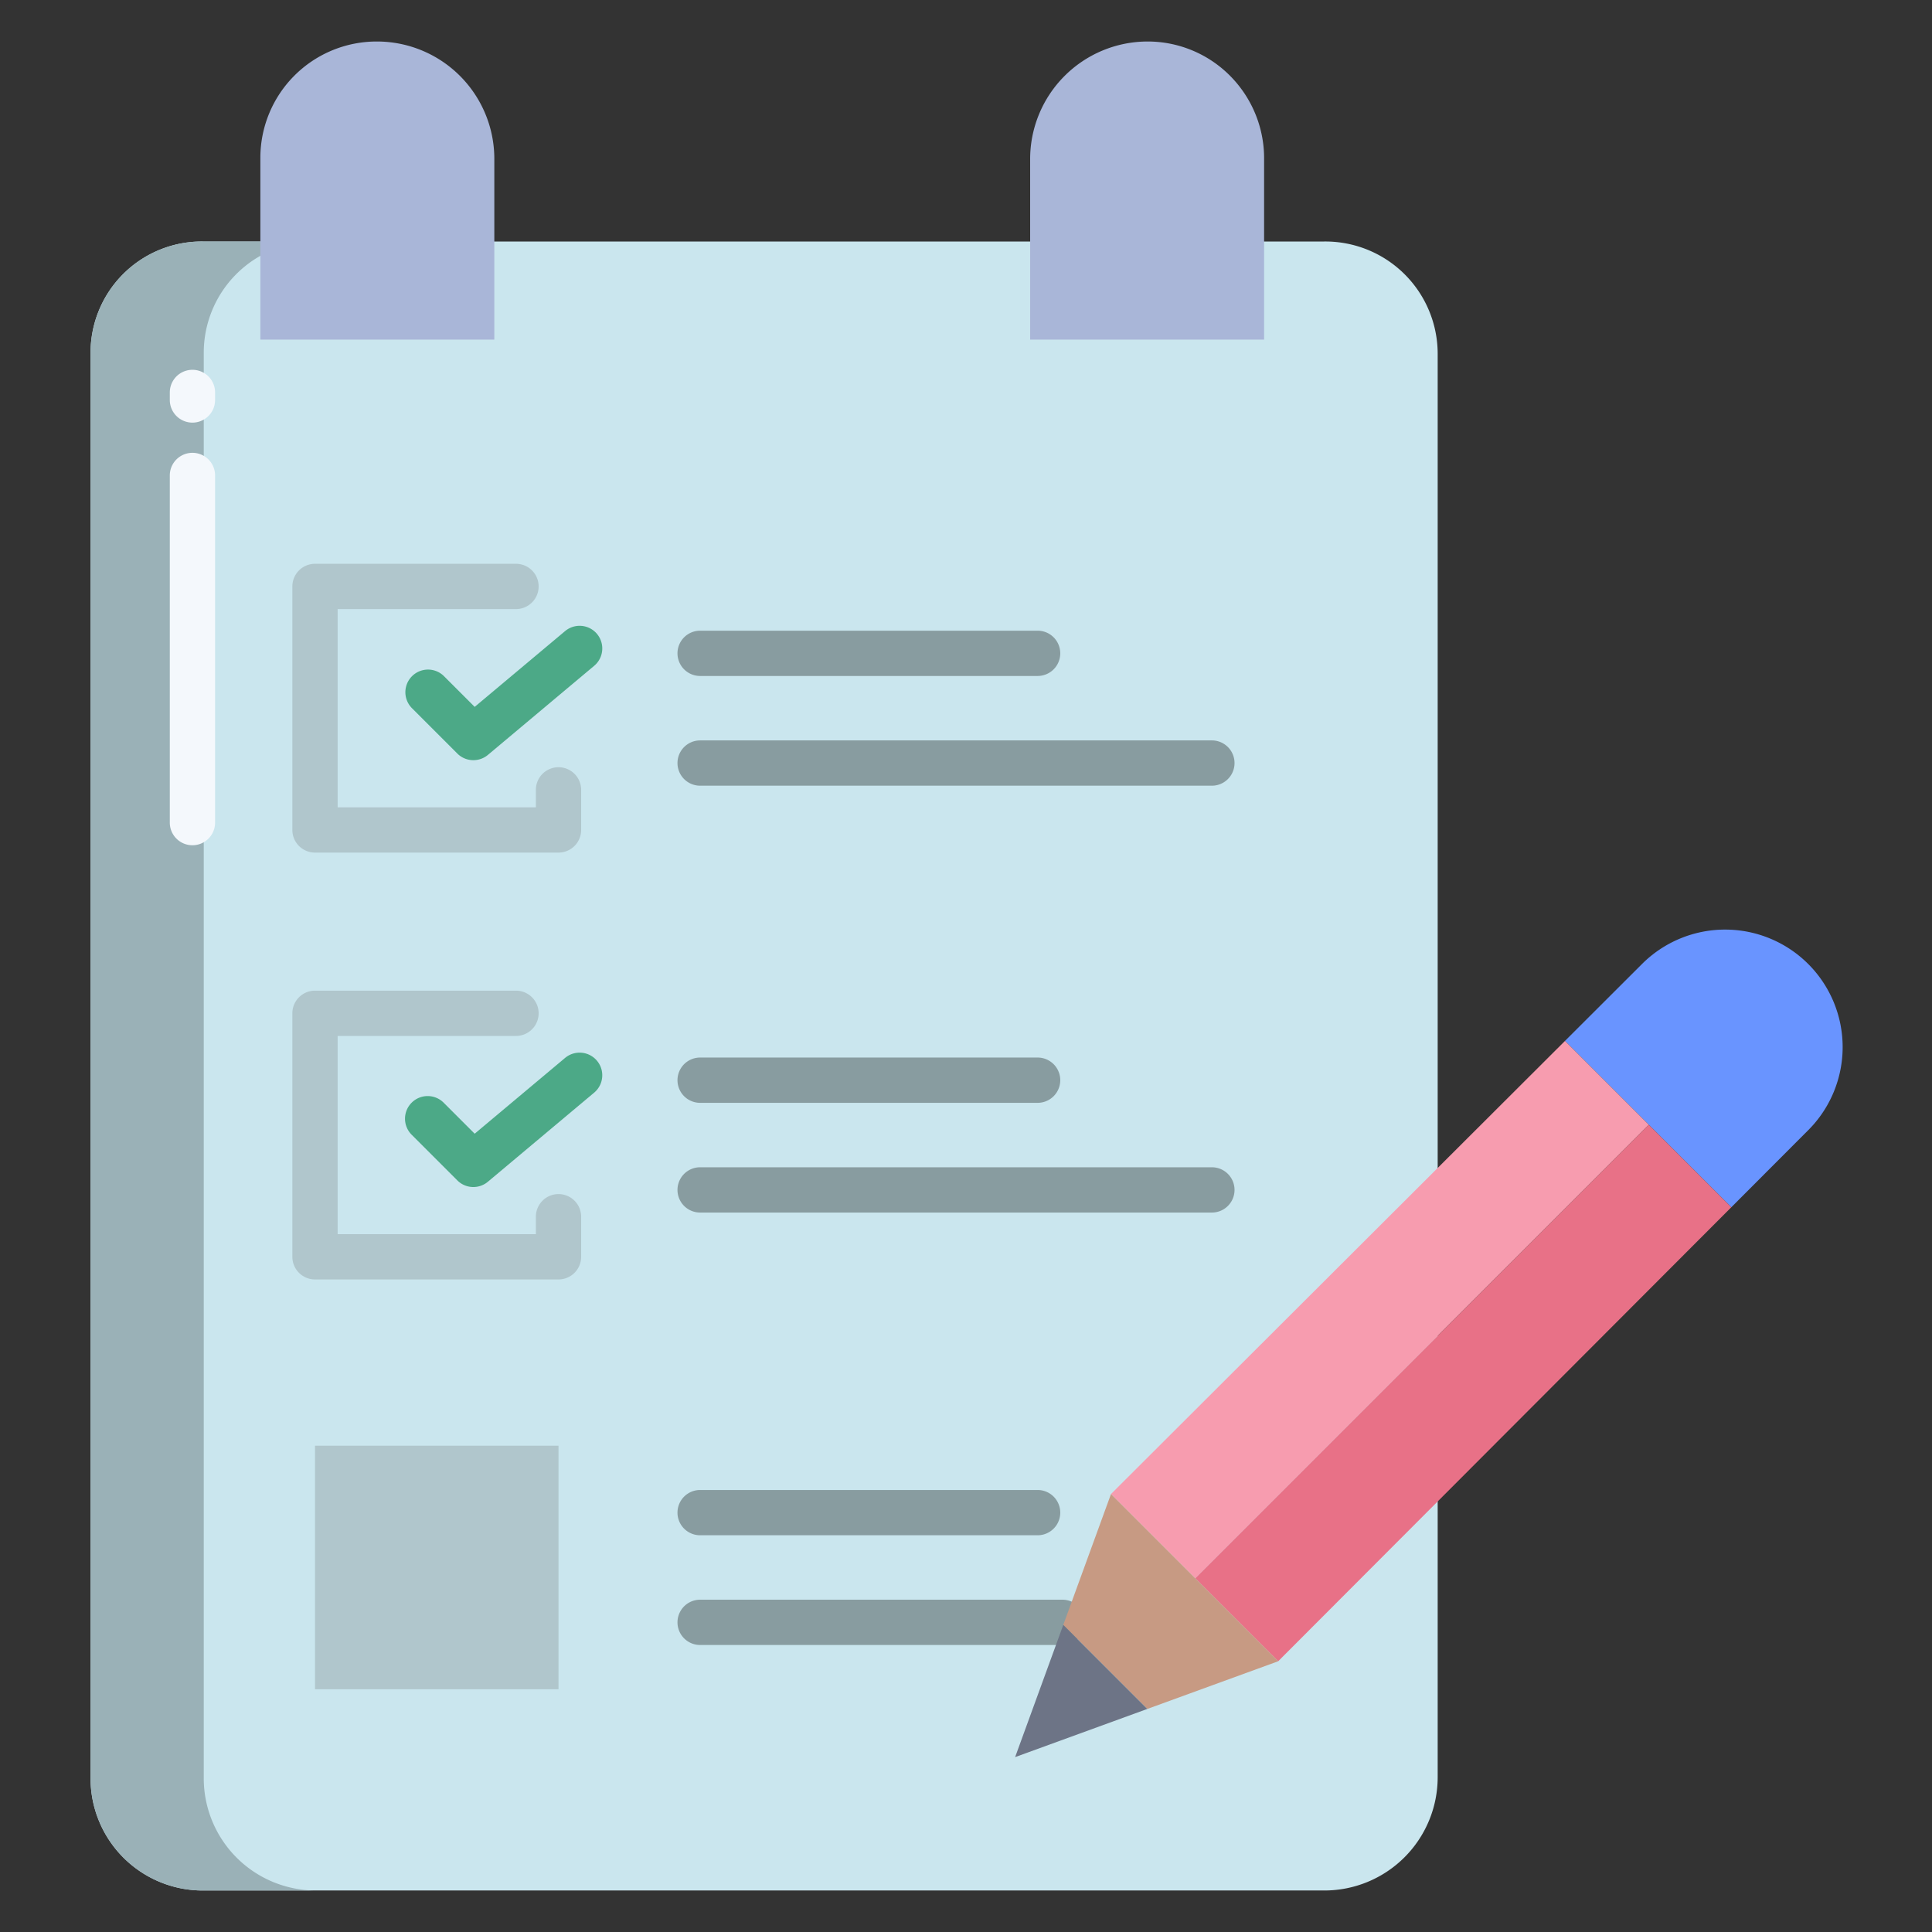 <svg id="Layer_1" height="512" viewBox="0 0 512 512" width="512" xmlns="http://www.w3.org/2000/svg" data-name="Layer 1"><rect x="0" y="0" width="512" height="512" fill="#333333" stroke="none"/><g id="_Path_" data-name=" Path "><path d="m350.96 64h-297.28a29.472 29.472 0 0 0 -29.68 29.7v377.3a29.727 29.727 0 0 0 29.68 30h297.28a30.032 30.032 0 0 0 30.04-30v-377.3a29.778 29.778 0 0 0 -30.04-29.7z" fill="#cae6ee"/></g><path d="m479.2 255.47a31.158 31.158 0 0 0 -44.03-.02l-20.44 20.41.04.04 44 44 .04.04 20.41-20.45a31.143 31.143 0 0 0 -.02-44.02z" fill="#6994ff"/><path d="m458.77 319.9-21.84-21.84-120.2 120.19 21.97 21.97.01.04.02-.01 120.08-120.31z" fill="#e87187"/><path d="m414.77 275.9-.04-.04-120.31 120.08-.01.03.06.02 22.26 22.26 120.2-120.19z" fill="#f79caf"/><path d="m83.48 383.13h64.53v64.54h-64.53z" fill="#b0c6cc"/><path d="m54 471v-377.3a29.472 29.472 0 0 1 29.68-29.7h-30a29.472 29.472 0 0 0 -29.68 29.7v377.3a29.727 29.727 0 0 0 29.68 30h30a29.727 29.727 0 0 1 -29.68-30z" fill="#9ab1b7"/><path d="m326.07 20.18a30.758 30.758 0 0 0 -21.95-9.18 31.155 31.155 0 0 0 -31.12 31.33v47.67h62v-47.67a31.016 31.016 0 0 0 -8.93-22.15z" fill="#a9b6d8"/><path d="m99.84 11a30.828 30.828 0 0 0 -30.84 30.77v48.23h62v-48.23a31.106 31.106 0 0 0 -31.16-30.77z" fill="#a9b6d8"/><path d="m148.011 339.067h-64.533a6 6 0 0 1 -6-6v-64.533a6 6 0 0 1 6-6h53.266a6 6 0 1 1 0 12h-47.266v52.533h52.533v-4.623a6 6 0 0 1 12 0v10.623a6 6 0 0 1 -6 6z" fill="#b0c6cc"/><path d="m125.44 314.574a5.986 5.986 0 0 1 -4.243-1.757l-12.071-12.071a6 6 0 1 1 8.484-8.486l8.186 8.185 23.955-20.083a6 6 0 0 1 7.709 9.2l-28.166 23.614a5.984 5.984 0 0 1 -3.854 1.398z" fill="#4ca987"/><g fill="#889ca0"><path d="m274.98 292.262h-89.439a6 6 0 0 1 0-12h89.439a6 6 0 0 1 0 12z"/><path d="m321.163 321.339h-135.622a6 6 0 0 1 0-12h135.622a6 6 0 0 1 0 12z"/><path d="m274.98 406.862h-89.439a6 6 0 0 1 0-12h89.439a6 6 0 0 1 0 12z"/><path d="m281.57 435.939h-96.029a6 6 0 0 1 0-12h96.029a6 6 0 0 1 0 12z"/></g><path d="m148.011 225.946h-64.533a6 6 0 0 1 -6-6v-64.534a6 6 0 0 1 6-6h53.266a6 6 0 0 1 0 12h-47.266v52.534h52.533v-4.624a6 6 0 0 1 12 0v10.624a6 6 0 0 1 -6 6z" fill="#b0c6cc"/><path d="m125.44 201.453a5.987 5.987 0 0 1 -4.24-1.753l-12.071-12.071a6 6 0 0 1 8.484-8.485l8.186 8.185 23.955-20.083a6 6 0 0 1 7.709 9.2l-28.166 23.614a5.984 5.984 0 0 1 -3.857 1.393z" fill="#4ca987"/><path d="m274.98 179.14h-89.439a6 6 0 0 1 0-12h89.439a6 6 0 0 1 0 12z" fill="#889ca0"/><path d="m321.163 208.218h-135.622a6 6 0 0 1 0-12h135.622a6 6 0 0 1 0 12z" fill="#889ca0"/><path d="m51 112a6 6 0 0 1 -6-6v-2a6 6 0 0 1 12 0v2a6 6 0 0 1 -6 6z" fill="#f4f8fc"/><path d="m51 224a6 6 0 0 1 -6-6v-92a6 6 0 0 1 12 0v92a6 6 0 0 1 -6 6z" fill="#f4f8fc"/><path d="m338.7 440.22-44.23-44.23-.06-.02-12.63 34.65 22.27 22.27 34.66-12.63z" fill="#c79a83"/><path d="m304.05 452.89-35.03 12.76 12.76-35.03z" fill="#6d7486"/></svg>